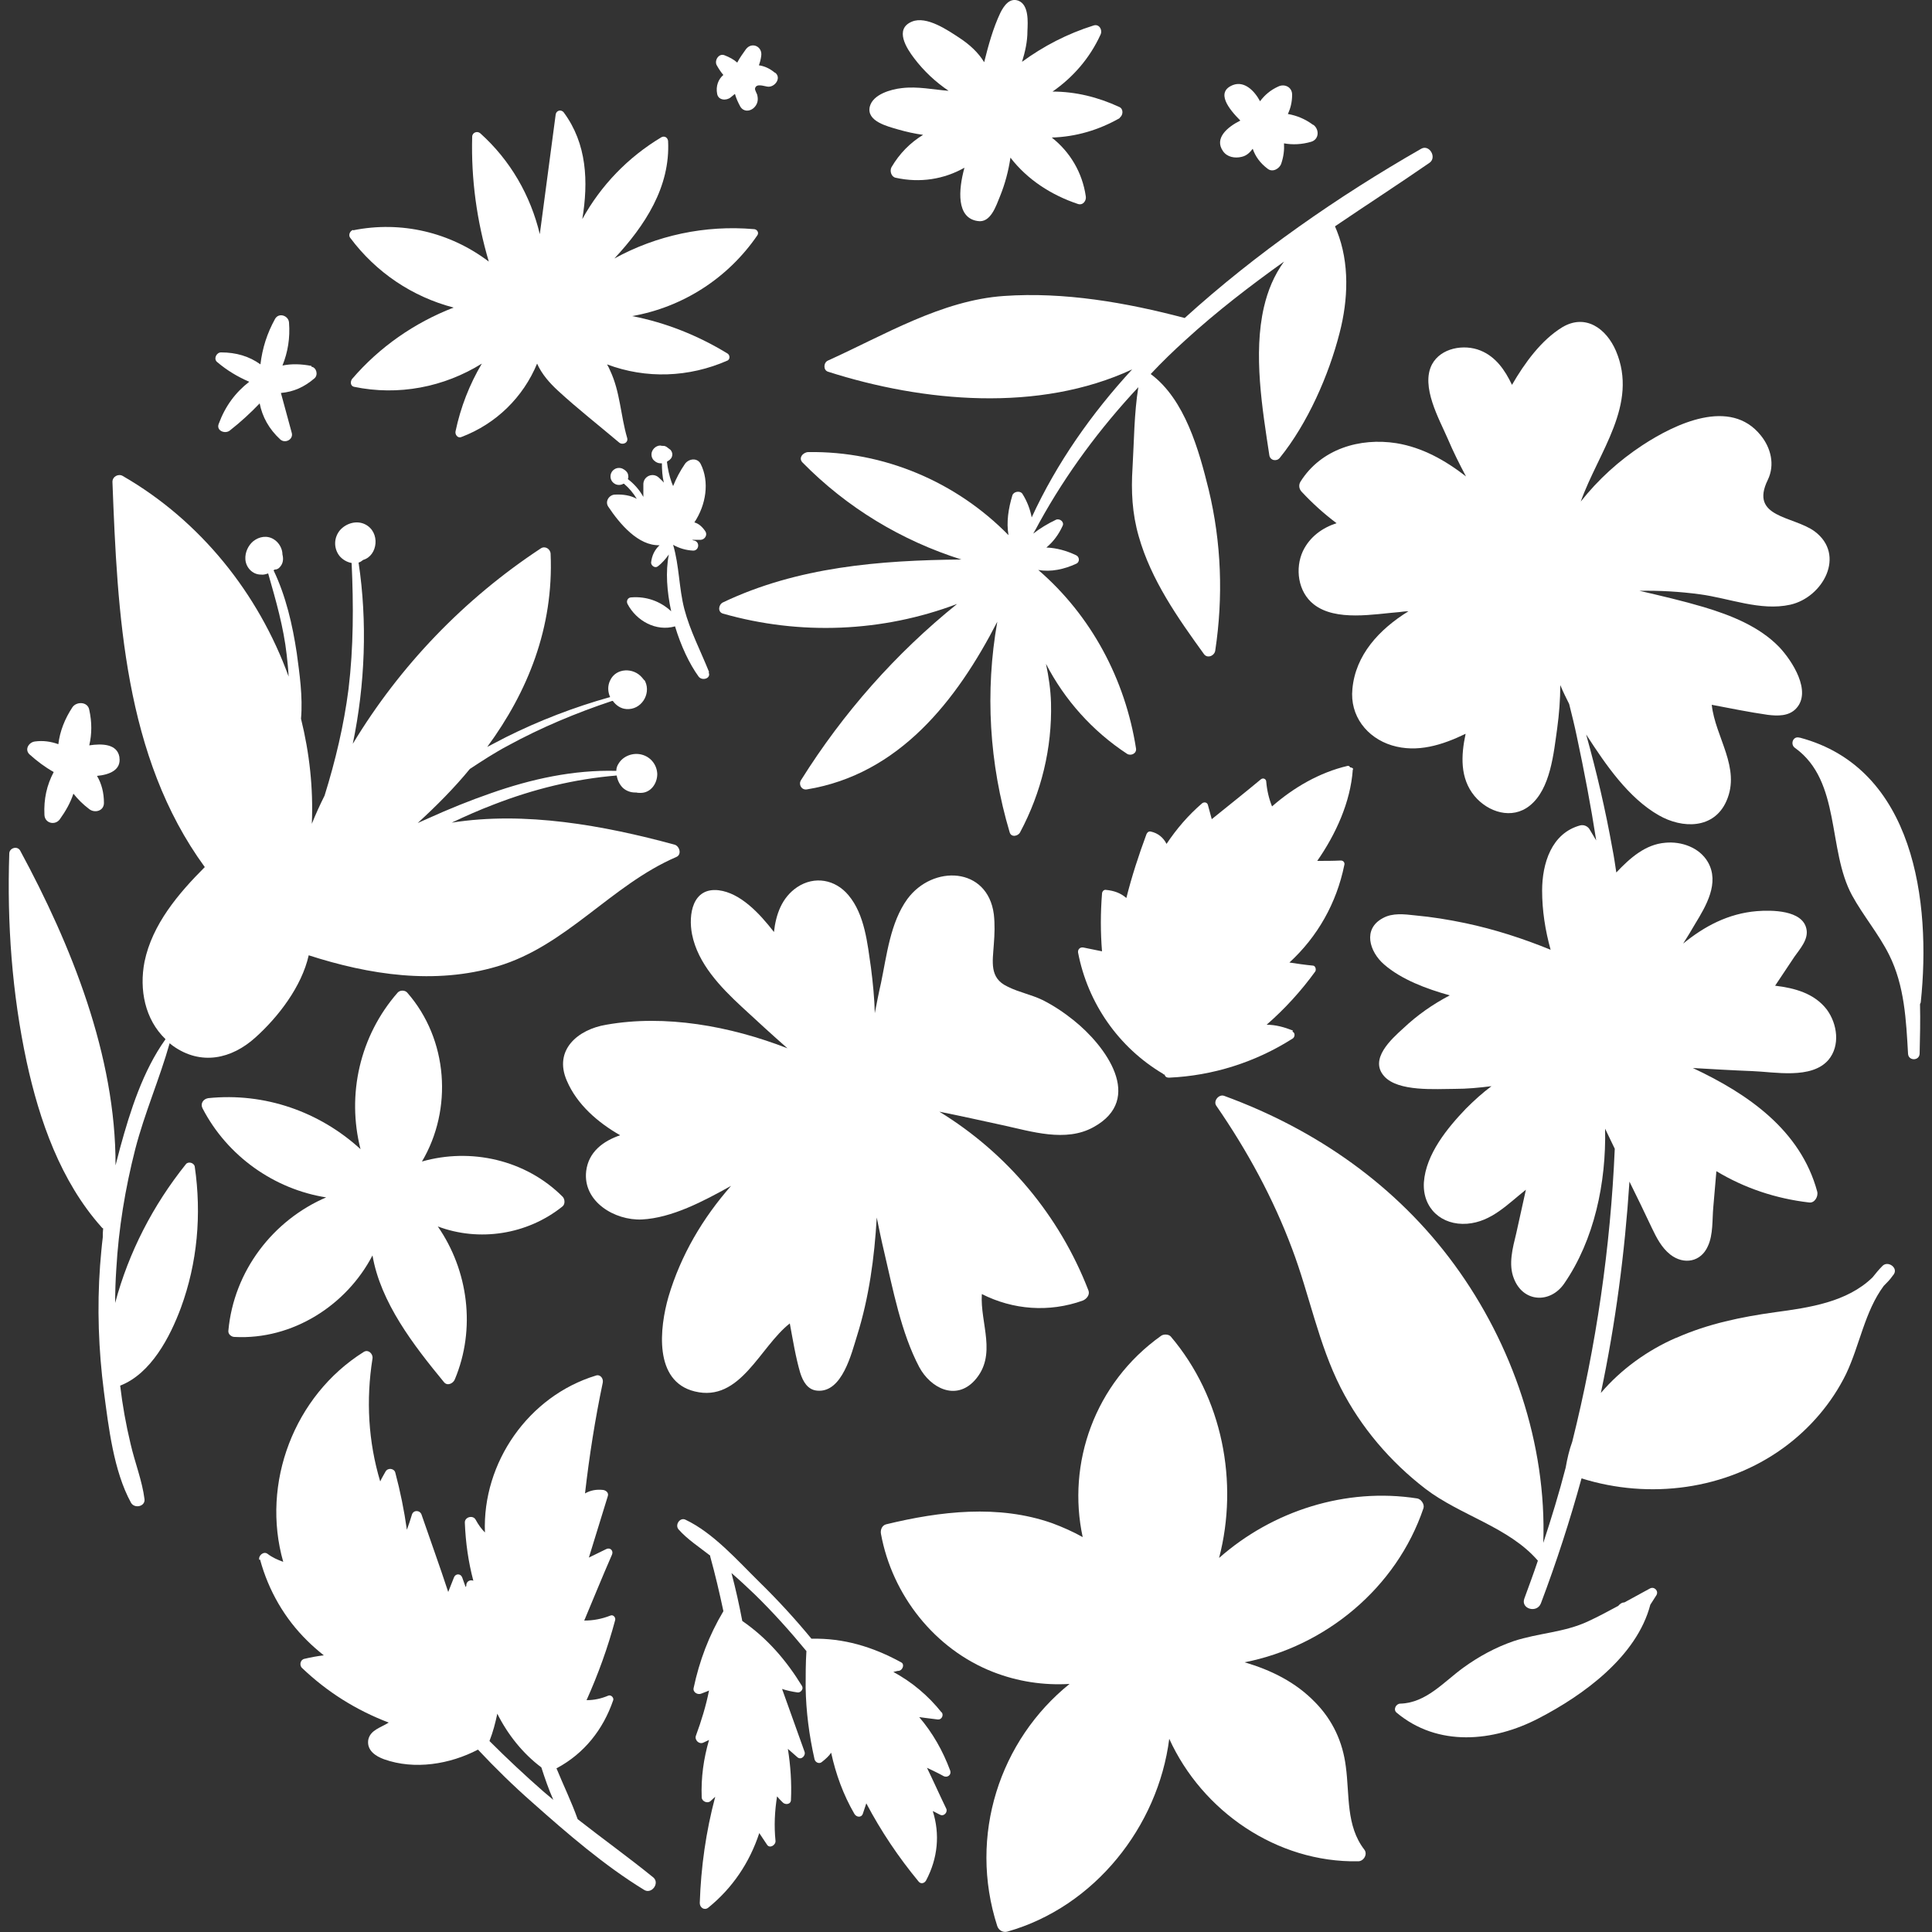 <?xml version="1.0" encoding="UTF-8"?>
<svg id="Layer_1" xmlns="http://www.w3.org/2000/svg" version="1.1" viewBox="0 0 500 500">
  <rect x="0" y="0" width="500" height="500" fill="#333333" stroke="none"/>
  <!-- Generator: Adobe Illustrator 29.0.1, SVG Export Plug-In . SVG Version: 2.1.0 Build 192)  -->
  <defs>
    <style>
      .st0 {
        fill: #fff;
      }
    </style>
  </defs>
  <g id="OBJECTS">
    <path class="st0" d="M91.4,59.6c12.4-2.5,25.1.5,35.1,8.1-3.1-10.5-4.6-21.3-4.3-32.3,0-1.1,1.3-1.6,2.1-.9,7.8,7,13,16.1,15.4,26.1,1.4-10.3,2.7-20.6,4.1-30.9.1-1.1,1.4-1.5,2.1-.6,6,8.1,6.4,17.9,4.8,27.6,4.8-8.7,11.8-16,20.5-21.2.8-.4,1.6.1,1.7,1,.6,11.9-6,21.9-13.9,30.4,10.9-6,23.5-8.7,36.1-7.6.8,0,1.4.9.9,1.6-7.6,11.1-19.3,18.6-32.4,20.9,8.7,1.7,17,5,24.7,9.7.6.4.7,1.4,0,1.8-10,4.4-21.1,4.8-31.2,1,.3.5.6,1.1.8,1.6,2.6,5.5,2.7,11.6,4.4,17.4.4,1.3-1.2,2-2.1,1.2-5.2-4.4-10.7-8.7-15.7-13.3-2.3-2.1-4.3-4.4-5.5-7.1-3.6,8.7-10.6,15.6-19.6,19-1,.4-1.7-.7-1.5-1.5,1.3-6.2,3.6-12.1,6.8-17.5-9.8,6.1-21.6,8.4-33.1,6-.9-.2-1-1.3-.5-2,7.1-8.3,16.2-14.6,26.3-18.5-10.7-2.8-20.1-9.1-26.8-18.1-.5-.7,0-1.8.8-2Z"/>
    <path class="st0" d="M67.3,403.6c2.2,8.1,6.4,15.3,12.2,21,1.3,1.3,2.8,2.6,4.3,3.8-1.7.2-3.3.5-5,.9-1.1.2-1.4,1.7-.6,2.4,6.5,6.2,14,10.9,22.4,14.1-2,1.3-4.8,1.9-5.3,4.5-.4,2.7,1.9,4.2,4.1,5,7.9,2.8,17,1.3,24.3-2.5,4.5,4.8,9.2,9.4,14.1,13.7,9,8,18.6,16.3,28.9,22.6,1.9,1.2,4.1-1.7,2.4-3.2-6.4-5.2-13.1-10-19.6-15.1-1.6-4.5-3.7-8.8-5.5-13.2,0,0,0,0,.1,0,7.1-3.8,12-10,14.6-17.6.2-.6-.5-1.4-1.2-1.2-1.9.8-3.7,1.2-5.7,1.2,3-6.7,5.5-13.6,7.4-20.7.2-.7-.5-1.5-1.2-1.2-2.3.9-4.5,1.3-6.8,1.3,2.4-5.7,4.7-11.4,7.2-17.1.4-1-.5-1.9-1.5-1.4-1.5.7-3,1.5-4.5,2.2,1.6-5.3,3.3-10.6,4.9-15.9.3-.9-.5-1.5-1.2-1.6-1.8-.2-3.3.1-4.7.9,1.1-9.6,2.6-19.2,4.6-28.7.2-1.1-.7-2.2-1.8-1.8-17.4,5.3-29.4,22.5-28.7,40.6-.9-.9-1.7-2-2.4-3.3-.7-1.3-2.9-.7-2.8.8.2,5.1.9,10.1,2.2,15-.7-.3-1.6,0-1.8.9,0,.3,0,.5-.2.7-.3-.8-.6-1.7-.9-2.5-.4-1-1.7-1-2.1,0-.5,1.3-1,2.5-1.5,3.8-2.2-6.7-4.6-13.3-6.9-20-.4-1.2-2.1-1.3-2.5,0-.4,1.3-.8,2.6-1.3,3.9-.7-5-1.7-9.9-3-14.8-.3-1.1-1.9-1.3-2.5-.3-.5.9-1,1.7-1.4,2.6-3.1-10.3-3.7-21.1-2-31.8.2-1.2-1.1-2.5-2.3-1.7-18,11.3-26.6,34-20.8,54.3-1.4-.5-2.8-1.1-4.1-2.1-1-.7-2.4.5-2.1,1.6ZM126.7,450.5c.9-2.3,1.5-4.6,2-7,2.7,5.4,6.6,10.3,11.4,13.9.9,2.8,1.9,5.7,3.1,8.4-.8-.7-1.7-1.4-2.5-2.1-4.8-4.2-9.5-8.6-14-13.1Z"/>
    <path class="st0" d="M289.9,30.5c-5.6,3.2-11.5,4.9-17.7,5.1,4.7,3.7,7.9,9,8.8,15.2.2,1.1-.7,2.4-2,2-6.9-2.3-13.1-6.3-17.5-12-.5,3.4-1.4,6.8-2.7,10-1,2.4-2.4,7-5.8,6.4-5.5-.8-5-8-3.4-13.8-5.3,3-11.5,4-17.8,2.6-1.1-.2-1.6-1.7-1.1-2.7,2.1-3.6,4.9-6.4,8.2-8.4-2.2-.3-4.4-.8-6.5-1.4-2.7-.8-8.2-2.1-7.3-5.9.8-3.2,5.5-4.5,8.3-4.8,4.1-.5,8.1.4,12.1.7-3.4-2.3-6.4-5.1-8.9-8.4-2-2.6-5.2-7.6-.6-9.5,3.8-1.6,9.4,2.3,12.3,4.2,2.6,1.7,4.9,3.8,6.4,6.3,1.1-4.4,2.3-8.8,4.2-12.8.9-1.8,2.4-4,4.7-3.1,2.7,1.1,2.4,5.5,2.3,7.8,0,2.8-.6,5.4-1.4,8,5.6-4.1,11.8-7.3,18.5-9.4,1.5-.5,2.4,1.2,1.8,2.4-2.8,6.1-7.1,11-12.4,14.7,5.9,0,11.7,1.4,17.3,4,1.1.5,1,2.2,0,2.8Z"/>
    <path class="st0" d="M334.5,267c.8.3.6,1.5,0,1.8-9.6,6.1-20.6,9.6-32,10.1-.6,0-1-.3-1.1-.8-.1,0-.3,0-.4-.2-11.5-6.8-19.5-18.3-22-31.4-.1-.8.5-1.4,1.3-1.3,1.6.3,3.3.7,4.9,1-.4-5-.4-9.9,0-14.9,0-.5.4-1.1,1-1,2.1.2,3.8.8,5.3,2.1,1.4-5.6,3.2-11.1,5.2-16.5.2-.5.6-.8,1.1-.7,1.9.4,3.3,1.6,4.1,3.2,2.6-3.9,5.6-7.4,9.2-10.5.5-.4,1.3-.3,1.5.4.3,1.2.7,2.5,1,3.7,4.2-3.4,8.5-6.8,12.7-10.3.6-.5,1.4-.1,1.4.6.2,2.3.7,4.4,1.5,6.4,5.6-4.9,12.3-8.8,19.6-10.5.3,0,.5.1.6.4.2,0,.3,0,.4.1.3,0,.5.3.3.5,0,0,0,0,0,0-.6,8.4-4.4,16.7-9.2,23.6,2,0,4.1,0,6.1-.1.7,0,1.1.6.9,1.2-2,9.8-6.9,18.5-14.2,25.2,2,.3,4,.6,6.1.8.6,0,.9,1,.6,1.5-3.7,5.1-7.9,9.7-12.6,13.8,2.3,0,4.5.6,6.8,1.5Z"/>
    <path class="st0" d="M243.7,443.1c.6.8,0,2-1,1.9l-4.8-.6c3.5,4.1,6.1,8.7,8,13.8.4,1.2-.8,2-1.8,1.4-1.4-.8-2.8-1.4-4.2-2.1,1.7,3.5,3.3,7.1,5,10.6.4.9-.6,2-1.5,1.6-.7-.3-1.3-.7-2-1,1.9,6,1.3,12.2-1.7,17.9-.4.8-1.4,1.1-2,.3-5.2-6.3-9.7-13-13.5-20.2-.3.9-.6,1.8-.9,2.7-.4,1.1-1.7.9-2.2,0-2.9-5-4.8-10.3-6-15.8-.6.9-1.4,1.6-2.4,2.4-.7.6-1.7.1-1.9-.7-1.4-6.2-2.2-12.4-2.3-18.6,0-3.1,0-6.3.2-9.4-4.2-5.1-8.6-10-13.3-14.6-2-1.9-4-3.8-6.1-5.6,1.1,4.1,2,8.2,2.8,12.4,6.5,4.5,11.4,10.2,15.5,16.9,0,.1.1.3.1.4,0,.7-.7,1.3-1.3,1.2-1.4-.2-2.8-.5-4-.9,1.9,5.4,3.9,10.8,5.8,16.2.4,1-.8,2.3-1.8,1.5-.8-.7-1.7-1.5-2.5-2.2.7,4.4,1,8.8.8,13.2,0,1.2-1.5,1.4-2.2.6-.5-.5-1-1-1.4-1.5-.6,3.8-.8,7.6-.4,11.5.1,1.1-1.5,2.1-2.2,1-.7-1-1.3-2-2-3-2.5,7.6-6.9,14.2-13.2,19.3-1,.8-2.2,0-2.2-1.2.3-9.3,1.6-18.5,4-27.5l-1.2,1.1c-.7.7-2.2.2-2.3-.9-.2-5.2.5-10.1,1.9-14.9-.5.2-1,.5-1.5.7-1.1.5-2.3-.7-1.9-1.8,1.4-3.8,2.6-7.7,3.4-11.7-.6.3-1.3.5-2,.8-.9.4-2.2-.3-2-1.4,1.5-7.1,4-13.7,7.7-19.9,0,0,0,0,0-.1-1-4.7-2.1-9.4-3.4-14.1,0,0,0-.1,0-.2-2.8-2.2-5.9-4.2-8.2-6.8-1-1.2.4-3.2,1.8-2.5,7.2,3.4,13.5,10.6,19.2,16.2,4.7,4.6,9.2,9.5,13.4,14.6,8.3-.2,15.9,2.1,23.2,6.1,1,.5.4,2-.5,2.2-.5,0-1,.2-1.5.3,4.8,2.6,9,6.1,12.5,10.5Z"/>
    <path class="st0" d="M433.9,346.2c8.1-3.6,16.8-5.4,25.5-6.6,8.9-1.2,18.6-2.6,25.2-9,.8-1,1.6-2,2.6-3,1.4-1.4,4.1.5,2.9,2.2,0,.1-.2.2-.3.4,0,0,0,0,0,0-.7,1-1.5,1.8-2.3,2.6-4.9,6.6-6.2,15.3-9.7,22.7-3.7,7.6-9.4,14.2-16.1,19.1-15,11-34.9,13.5-52.4,8-3,10.9-6.5,21.7-10.5,32.3-1,2.7-5.3,1.5-4.3-1.2,1.2-3.3,2.4-6.5,3.5-9.8-7.5-8.7-20.1-11.7-29.1-18.6-9.1-7-16.7-15.9-21.9-26.1-5.8-11.4-8.1-24.1-12.6-36-4.9-13.1-11.6-25.4-19.6-37-.9-1.2.6-3.1,2-2.6,23.8,8.7,44.6,23.2,59.6,43.7,15,20.5,23.9,46.4,23,72,0,0,0,0,0,0,2.1-6.4,4.1-12.9,5.8-19.5.4-2.3.9-4.5,1.7-6.7,6.2-24.8,9.9-50.3,11-75.8-.8-1.7-1.7-3.5-2.5-5.2.3,14-2.8,28.8-10.6,40.1-3.6,5.2-10.6,4.9-13-1.3-1.5-3.7-.3-8,.6-11.7.8-3.8,1.7-7.5,2.5-11.3-4.7,3.7-8.9,8.3-15.2,8.8-6.6.5-11.6-4-11.2-10.7.5-7.3,6.1-14.1,10.9-19.1,2.1-2.1,4.3-4.1,6.6-5.8-3.2.4-6.3.7-9.5.7-4.9,0-14.7.8-18.3-3.3-3.9-4.4,1.9-9.6,5-12.4,3.6-3.4,7.6-6.2,12-8.5-6.1-1.7-12.5-4.1-17-8-3.8-3.3-5.6-9.2-.3-12,2.5-1.4,5.6-1,8.3-.7,4.4.4,8.7,1.1,13,2,7.6,1.6,15,4,22.1,6.9-1.4-5-2.2-10.2-2.2-15.3,0-7,2.4-14.9,9.9-16.9.9-.2,1.8.2,2.3.9.6,1,1.2,2,1.8,3-1.4-9-3.1-17.9-5-26.8-.6-2.9-1.3-5.7-2-8.5-.8-1.6-1.6-3.2-2.3-4.9,0,3.7-.3,7.5-.8,11.2-.9,6.3-1.7,15.7-7.1,20-4.6,3.7-10.8,1.7-14.3-2.5-3.8-4.6-3.5-10.5-2.3-16.1-6,2.9-12.5,5-19.1,3-6.5-2-10.9-7.7-10.2-14.6.8-8.8,6.9-15.4,14.5-20.1-.8,0-1.5.1-2.3.2-6.5.5-16.5,2.5-22.2-2-4.1-3.2-4.9-9.3-2.8-13.8,1.8-3.7,5-6,8.7-7.2-3.2-2.4-6.2-5.1-9-8.1-.7-.7-.9-1.8-.3-2.7,5.3-8.4,15.3-11.4,24.8-9.9,6.7,1.1,12.6,4.4,18,8.6-1.7-3.2-3.3-6.4-4.7-9.7-2.2-5.1-7.1-13.6-4.1-19.3,2.3-4.3,8.3-5.3,12.5-3.6,4,1.6,6.4,5.1,8.2,8.9,3.3-5.7,7.6-11.6,13-14.9,6-3.6,11.4.3,13.9,6.1,5.9,13.9-4.5,26.1-9.1,39,4.5-5.7,9.9-10.6,16-14.6,8.4-5.5,22.7-12.4,30.6-2.5,2.6,3.2,3.7,7.6,1.8,11.5-4.8,9.8,6.6,9.3,12.1,13.3,8.2,6.1,2.2,17.1-6.3,19-7.7,1.7-15.8-1.7-23.4-2.7-5.2-.7-10.4-1-15.6-.9,5.6,1.3,11.2,2.6,16.6,4.2,7,2.1,14.4,5,19.6,10.4,3.3,3.5,8.5,11.5,4.3,15.9-1.9,2-4.8,1.9-7.3,1.6-4.9-.7-9.7-1.7-14.5-2.6.9,8.4,7.6,16.3,3.8,24.9-3.2,7.3-11.4,7.2-17.5,3.7-7.9-4.5-13.8-13.2-18.6-20.6,0,0-.1-.2-.2-.3,2.7,9.7,5,19.5,6.8,29.6.4,2,.7,4.1,1,6.1,3.5-3.7,7.5-7.3,12.7-7.7,4.1-.4,8.8,1.2,11,5,3.1,5.4-.5,11.4-3.3,16-1,1.7-2,3.4-3.1,5.1,5.5-4.5,11.7-7.8,19.1-8.4,3.8-.3,11.8-.3,12.8,4.6.6,2.7-1.7,5.2-3.1,7.2-1.7,2.5-3.3,5-5,7.5,5.1.6,10.2,2,13.4,6.2,2.7,3.7,3.5,9.3.4,13-4.4,5.1-14,3.1-19.7,2.9-5.1-.2-10.3-.5-15.4-.8,14.3,6.7,27.9,16.1,32.2,32,.3,1.3-.7,3-2.1,2.8-8.6-1-16.7-3.7-24-8.1-.3,3.1-.5,6.2-.8,9.3-.3,3.2,0,7.1-1.4,10.1-1.8,4.1-6.2,4.9-9.7,2.2-2.3-1.8-3.6-4.4-4.8-6.9-1.9-4-3.8-8-5.8-12-1.2,18.4-3.6,36.7-7.4,54.7,5.2-6.1,12-11,19.3-14.2Z"/>
    <path class="st0" d="M260.9,255.4c2.8,1.4,6,2,8.9,3.4,2.8,1.4,5.5,3.2,8,5.2,8.3,6.6,18.5,20.4,5.2,27.7-7.2,4-16.1,1.1-23.5-.5-5.5-1.2-10.9-2.4-16.4-3.5,17.5,10.7,31.1,26.9,38.6,46.3.4,1.1-.5,2.2-1.5,2.6-8.7,3.1-18,2.4-26.1-1.7-.5,7.6,4.1,15.8-1.9,22.4-4.9,5.3-11.4,1.9-14.3-3.5-4.7-8.9-6.8-20.1-9.1-29.9-.7-2.9-1.3-5.9-1.9-8.8-.6,10.4-2,20.7-5.1,30.6-1.4,4.4-3.8,14.8-10.3,14.2-2.5-.2-3.7-2.4-4.4-4.6-1.2-4.1-1.9-8.5-2.7-12.8-7.8,6.1-12.8,20.5-24.6,17.6-10.7-2.6-9.1-16.5-6.8-24.5,3.2-10.8,8.9-20.4,16.2-28.7-7.2,4-15.3,8.3-23.1,8.7-7,.3-15.3-4.6-14.4-12.5.6-5,4.4-7.8,8.8-9.3-5.8-3.3-11.2-8-13.8-14.1-3.5-8,2.9-13.3,10.2-14.5,15.2-2.7,32,.3,46.9,6.1-4-3.5-7.9-7.1-11.8-10.7-5.5-5.1-11.4-11.2-12.9-18.8-1-5.1.1-12.2,6.9-11.4,5.6.7,10.5,5.9,14.3,10.8.5-4.5,2-8.9,6-11.6,4.5-3,9.9-2,13.3,2.1,4.2,5,4.9,12.5,5.8,18.7.5,3.9.9,7.9,1,11.8.5-2.6,1-5.2,1.6-7.8,1.5-7.2,2.4-15.6,6.8-21.7,6.6-9,20.8-8.4,22.4,3.9.3,2.6.2,5.2,0,7.8-.3,4.5-1.2,8.7,3.5,10.9Z"/>
    <path class="st0" d="M79.9,247.2c-1.8,8.1-7.9,16-13.8,21.3-6.2,5.6-14.1,7.3-21.3,2.2-.3-.2-.6-.5-.9-.7-2.6,9.2-6.5,18.1-8.9,27.4-2.6,10.2-4.3,20.5-4.9,31-.2,2.9-.3,5.9-.3,8.8,3.5-13.1,9.8-25.3,18.3-35.9.6-.8,2.1-.4,2.3.6,1.8,12.4.7,24.9-3.6,36.6-2.8,7.5-7.7,17-15.7,20.1.6,5.1,1.5,10.1,2.7,15.1,1.1,4.8,3,9.5,3.6,14.3.2,1.9-2.6,2.5-3.5.9-4.5-8.2-5.8-19.6-7-28.7-1.4-10.8-1.8-21.8-1-32.7.2-2.4.4-4.9.7-7.3,0,0,0,0,0,0,0-.8,0-1.5.1-2.3-.2,0-.3-.2-.5-.4-10.5-11.8-16-27.5-19.3-42.7-3.8-17.7-5.1-35.9-4.5-53.9,0-1.4,2-2.1,2.8-.8,13.2,24.4,24.8,53.1,24.7,81.5.4-1.5.8-3,1.2-4.6,2.6-9.5,5.9-19.9,11.7-28,0,0,0,0,0-.1-5.3-5.1-6.8-12.8-5.4-20,2-9.7,8.8-17.7,15.6-24.5-20.9-28.6-22.6-65.6-23.9-99.7,0-1.4,1.6-2.2,2.7-1.5,20.1,11.6,35.1,30.4,42.9,51.9-.1-1.9-.3-3.8-.5-5.6-.8-7.2-2.8-14.1-4.8-21.1-.6.2-1.2.4-1.9.3-2.2,0-3.9-1.9-4-4-.1-1.7.7-3.5,2-4.6,1.6-1.3,3.7-1.6,5.4-.5,1.3.8,2.2,2.4,2.2,3.9.3,1.2.2,2.4-.8,3.4-.3.3-.7.5-1.2.5,0,0-.2.1-.3.2,3.2,6.7,4.9,14.1,6,21.4.7,5.2,1.6,11.3,1.1,17,2.2,8.9,3.2,18,2.8,27.2,1-2.5,2.1-4.9,3.3-7.3,2.8-9,5-18.2,6.2-27.6,1.3-10.8,1.3-21.7.8-32.6-1.2-.2-2.4-.9-3.2-1.9-1.5-2-1.4-4.7.2-6.6,1.6-1.8,4.3-2.6,6.5-1.5,4,2,3.3,8.1-.5,9.2h0c-.4.3-.8.6-1.2.7,2.3,15.3,1.7,31.5-1.5,46.9,12.2-20.2,28.8-37.5,48.7-50.6,1.1-.7,2.5.2,2.5,1.5.8,19-5.9,35.6-16.4,49.9,1.6-.8,3.2-1.7,4.8-2.5,8.6-4.3,17.7-7.8,27-10.4-.6-1.3-.7-2.9,0-4.3,1.5-3.3,6.1-3.4,8.3-.7.2.2.3.4.5.6.1,0,.2.2.3.4,1.5,3.3-1.1,7.4-4.9,7.1-1.5-.1-2.7-1-3.5-2.1,0,0-.1,0-.2,0-9.3,3.1-18.4,6.9-27,11.6-3.4,1.8-6.6,3.9-9.8,6-4.1,5-8.7,9.6-13.5,14,.9-.4,1.8-.8,2.7-1.2,5.3-2.4,10.7-4.6,16.2-6.5,10.5-3.7,21.4-6.1,32.5-5.8,0-.7.2-1.3.6-1.9,1.2-2,3.8-2.9,6-2.3,2.3.6,3.9,2.6,4,5,0,2.5-1.7,4.9-4.3,4.9-.4,0-.8,0-1.1-.1-.1,0-.2,0-.3,0-1.2,0-2.3-.4-3.2-1.2-.9-.9-1.4-2-1.6-3.2-10.9.9-21.5,3.5-31.8,7.5-3.7,1.4-7.3,3-10.9,4.7,18.9-3,39.3.7,57.7,5.7,1.3.4,1.9,2.6.4,3.2-16.9,7.3-28.4,23-46.3,28.3-16.2,4.8-33.1,2.2-48.9-2.9Z"/>
    <path class="st0" d="M84.5,309.9c-13.5-2.1-25.7-10.7-32.1-23.1-.6-1.2.2-2.4,1.5-2.6,14.6-1.5,28.8,3.5,39.4,13.2-3.6-14.1-.2-29.3,9.6-40.5.6-.7,1.9-.7,2.5,0,10.6,12.1,11.8,30.2,3.8,43.7,12.6-3.6,26.8-.5,36.4,9.1.6.6.7,1.9,0,2.5-9.2,7.4-21.7,9.2-32.3,5.2,7.9,11.4,9.9,26.5,4.4,39.6-.4,1-1.9,1.8-2.8.7-7.9-9.6-16.4-20.6-18.5-32.8-6.7,12.9-20.7,21.9-35.7,21.1-.8,0-1.7-.7-1.6-1.6,1.4-15.5,11.6-28.7,25.5-34.6Z"/>
    <path class="st0" d="M345.5,58.6c.2.4.3.8.5,1.2,3.3,8.3,2.9,17.8.7,26.3-2.8,11-8.3,23.5-15.5,32.4-.8,1-2.5.7-2.7-.7-1.8-11.9-4.2-26.2-1.4-38.3,1-4.3,2.6-8.2,5.2-11.8-8.8,6.3-17.4,12.9-25.5,20.3-3.1,2.8-6.1,5.7-9,8.8,8.9,6.6,12.5,19.8,15,29.9,3.3,13.7,3.8,27.8,1.7,41.7-.2,1.3-2,2.1-2.9.9-6.8-9.4-13.7-19.2-16.9-30.5-1.7-5.9-2-11.7-1.6-17.8.4-6.8.4-14,1.5-20.8-9.9,10.6-18.6,22.3-25.6,35-.5,1-1.1,2-1.6,2.9,1.8-1.4,3.8-2.6,5.9-3.6,1-.4,2.2.6,1.7,1.6-1,2.2-2.4,4.1-4.2,5.6,2.6.1,5.2.8,7.7,2,.9.4,1,1.8,0,2.2-3,1.4-6.5,2.2-9.8,1.6,13.7,11.8,22.5,28.3,25.3,46.2.2,1.3-1.3,2-2.3,1.4-9-5.9-16.2-14-21-23.3.7,3.3,1.2,6.7,1.3,10.1.3,11.7-2.5,23.2-8,33.5-.5,1-2.3,1.4-2.7,0-5.3-17.8-6.4-36.4-3.2-54.5-10.5,20.4-25.4,39.5-49.3,43.4-1.4.2-2.2-1.3-1.5-2.4,10.9-17.4,24.5-32.8,40.4-45.6-19.3,7.3-40.6,8.2-60.6,2.5-1.4-.4-1.2-2.3,0-2.9,19.3-9.2,40.6-10.9,61.7-11.1-15.5-4.9-29.6-13.4-41.1-25.1-1.2-1.2.2-2.7,1.5-2.7,19.5-.3,38.3,7.7,51.8,21.5-.6-3.4,0-7,1-10.3.3-1,2-1.3,2.6-.4,1.2,1.9,2,4,2.4,6.1,6.5-14.1,15.5-26.9,26-38.3-24.1,11.2-54,8.5-78.7.6-1.3-.4-1.2-2.4,0-2.9,14.4-6.5,29.4-15.6,45.5-16.7,15.6-1.1,31.7,1.7,46.8,5.7,18.4-16.7,39.7-31.5,61.2-43.8,2.1-1.2,4.1,2.2,2.2,3.6-8.1,5.6-16.3,10.9-24.4,16.4Z"/>
    <path class="st0" d="M257,432.7c-15.1-5.9-26.1-19.9-29-35.7-.2-1,.2-2.2,1.3-2.5,14-3.4,29.1-5.2,43-.3,2.7,1,5.4,2.2,7.9,3.6-4.1-19,3-39.8,20.3-52.1.7-.5,2-.4,2.5.2,13.4,15.8,17.6,37.7,12.5,57.3,13.8-12.2,32.8-18.3,51.3-15.4,1,.2,1.9,1.5,1.6,2.5-7,20.7-25.4,35.8-46.3,39.9,6.8,2,13.2,5.1,18.3,10.4,4.5,4.6,7.1,10.2,7.9,16.6,1,7.4,0,15.3,4.8,21.5.9,1.2-.2,3-1.6,3-21.1.4-40.4-13-48.9-31.7-2.9,22.7-19.3,43.5-41.9,49.9-1.1.3-2.2-.3-2.6-1.4-7.6-23.5.7-48.2,18.7-62.7-6.7.4-13.4-.6-19.8-3.1Z"/>
    <path class="st0" d="M80.6,94.7c-2.6-.5-5.1-.6-7.5-.1,1.4-3.5,2-7.1,1.7-11.1-.1-1.8-2.6-2.7-3.6-1-2.1,3.8-3.3,7.6-3.8,11.8-2.9-2.1-6.3-3.1-10.2-3.1-1.2,0-2,1.7-1,2.5,2.6,2.2,5.3,3.8,8.3,5.1-3.6,2.8-6.2,6.3-7.9,10.9-.7,1.8,1.7,2.7,2.9,1.7,2.8-2.2,5.3-4.5,7.7-7,.7,3.5,2.4,6.6,5.3,9.3,1.3,1.2,3.5,0,3-1.7l-2.8-10.3c3.3-.3,6-1.5,8.7-3.8,1-.9.5-2.8-.8-3Z"/>
    <path class="st0" d="M200.5,18.8c-1.3-1.1-2.7-1.7-4.1-1.9.3-.8.5-1.6.6-2.4.4-2.5-2.5-3.8-4-1.7-.7,1-1.6,2.2-2.2,3.4-.9-.8-2-1.4-3.3-1.9-1.5-.6-2.7,1.4-2,2.6.5.9,1.1,1.8,1.7,2.5-1.3,1.1-2,2.9-1.6,4.9.3,1.7,2.4,1.8,3.5.9.4-.3.7-.6,1.1-.9.3,1.1.8,2.2,1.4,3.3.8,1.3,2.3,1.3,3.4.4,1-.9,1.3-2,1-3.3,0-.3-.7-1.4-.6-1.8.3-1.4,2.3-.6,3.1-.5,1.9.4,3.9-2.2,2.1-3.6Z"/>
    <path class="st0" d="M339.8,32.3c-2-1.5-4.2-2.4-6.5-2.8.7-1.5,1.1-3.1,1.1-5,0-2-2-2.9-3.6-2.1-2,.9-3.5,2.2-4.7,3.8-1.5-2.8-4.1-5.3-7-4.2-4.6,1.8-1.1,6.2,1.9,9.2-3.4,1.7-6.8,4.6-4.5,7.9,1.1,1.6,3.1,1.9,4.8,1.5,1.4-.3,2.2-1.2,2.9-2.1.7,2,1.9,3.7,3.9,5.2,1.3,1,3.1-.1,3.5-1.4.6-1.8.8-3.5.7-5.2,2.2.4,4.6.3,7-.4,2.1-.6,2.2-3.2.6-4.4Z"/>
    <path class="st0" d="M183.5,173.9c-2.2-5.5-4.9-10.6-6.4-16.3-1.4-5.4-1.3-11.2-2.9-16.6,1.6.9,3.3,1.4,5.2,1.5,1.5,0,1.8-2.2.3-2.6-.2,0-.4-.1-.6-.2h2.3c1-.1,1.7-1.2,1.2-2.1-.7-1.1-1.7-2.1-2.9-2.4,3-4.5,4-10.5,1.6-15.2-.9-1.6-3-1.3-4,0-1.3,1.9-2.3,3.8-3.1,5.8-.1-.3-.3-.7-.4-1-.6-1.7-1-3.5-1.2-5.3.2-.1.4-.3.5-.4-.1.1-.3.2-.4.3.3-.2.6-.3.8-.6.3-.2.5-.8.5-1.2,0-.4-.2-.9-.5-1.2-.3-.2-.5-.4-.8-.6.1.1.3.2.4.3-.4-.3-.7-.6-1.2-.7-.3,0-.7,0-1-.1-1.2,0-2.3,1.1-2.3,2.3,0,.6.2,1.2.7,1.6.4.4,1,.7,1.6.7.1,0,.2,0,.4,0,0,1.6.1,3.4.5,5-.4-.5-.9-.9-1.3-1.3-1.5-1.4-3.9-.4-4,1.6,0,1.2,0,2.3,0,3.4-1-1.8-2.4-3.4-4-4.6,0-.2.2-.5.1-.7,0-.6-.2-1-.6-1.4-.2-.2-.5-.4-.7-.5-.3-.2-.7-.3-1.1-.3-.4,0-.8.1-1.1.3-.7.4-1.1,1.1-1.1,1.9s.4,1.5,1.1,1.9c.3.2.7.3,1.1.3.4,0,.8-.1,1.1-.3,0,0,.1,0,.2,0,1.3,1.1,2.4,2.4,3.3,3.9-1.6-.9-3.6-1.2-5.6-1.1-1.5,0-2.7,1.7-1.8,3.1,3,4.5,7.8,10.2,13.3,10-1.3,1.2-2,2.7-2.2,4.5,0,.8,1,1.5,1.7,1,1.2-.9,2.1-2,2.9-3.1-.9,4.4-.5,9.6.6,14.7-2.8-2.6-6.4-3.9-10.3-3.6-.9,0-1.4.9-1,1.7,2.3,4.4,7.4,7.2,12.3,5.8,1.5,5,3.7,9.7,6.1,13,.9,1.2,3.3.5,2.6-1.1Z"/>
    <path class="st0" d="M30.9,195.9c-.6-3.4-4.5-3.5-7.8-3,.7-3,.7-6,0-9.2-.4-2.2-3.4-2.2-4.4-.6-1.9,2.9-3.2,6.1-3.6,9.5-1.9-.7-4-1-6.1-.7-1.5.2-2.7,2-1.4,3.3,2,1.8,4,3.3,6.3,4.6-1.8,3.4-2.6,7-2.4,11.1.1,2.2,2.8,2.8,4,1.1,1.5-2.1,2.7-4.2,3.5-6.6,1.2,1.5,2.5,2.8,4.1,4,1.4,1.1,3.8.5,3.8-1.6,0-2.6-.6-5-1.8-7,3.2-.3,6.3-1.5,5.8-4.8Z"/>
    <path class="st0" d="M427,411.1c-2.2,1.2-4.4,2.4-6.6,3.6-.6,0-1.1.3-1.6.9-2.6,1.4-5.2,2.8-7.8,4-6.2,2.9-12.8,3-19.2,5.1-4.7,1.6-9.1,4-13.1,6.9-5.1,3.7-9.6,9.1-16.3,9.3-1.1,0-1.9,1.5-1,2.3,10.7,9,25.1,7.6,36.8,1.5,11.6-6,25.4-16,28.9-29.4.5-.8,1.1-1.7,1.6-2.5.6-1.1-.6-2.3-1.7-1.7Z"/>
    <path class="st0" d="M465.7,190.9c-1.7-.5-2.5,1.8-1.1,2.7,11.9,8.6,8.3,26.3,14.7,38.1,2.9,5.3,6.9,10,9.6,15.4,4,8,4.4,16.9,4.9,25.6.1,1.9,2.9,1.9,3,0,.1-4.2.2-8.5.1-12.8,0-.2.2-.3.2-.6,2.7-25.8-1.6-60.5-31.3-68.4Z"/>
  </g>
</svg>